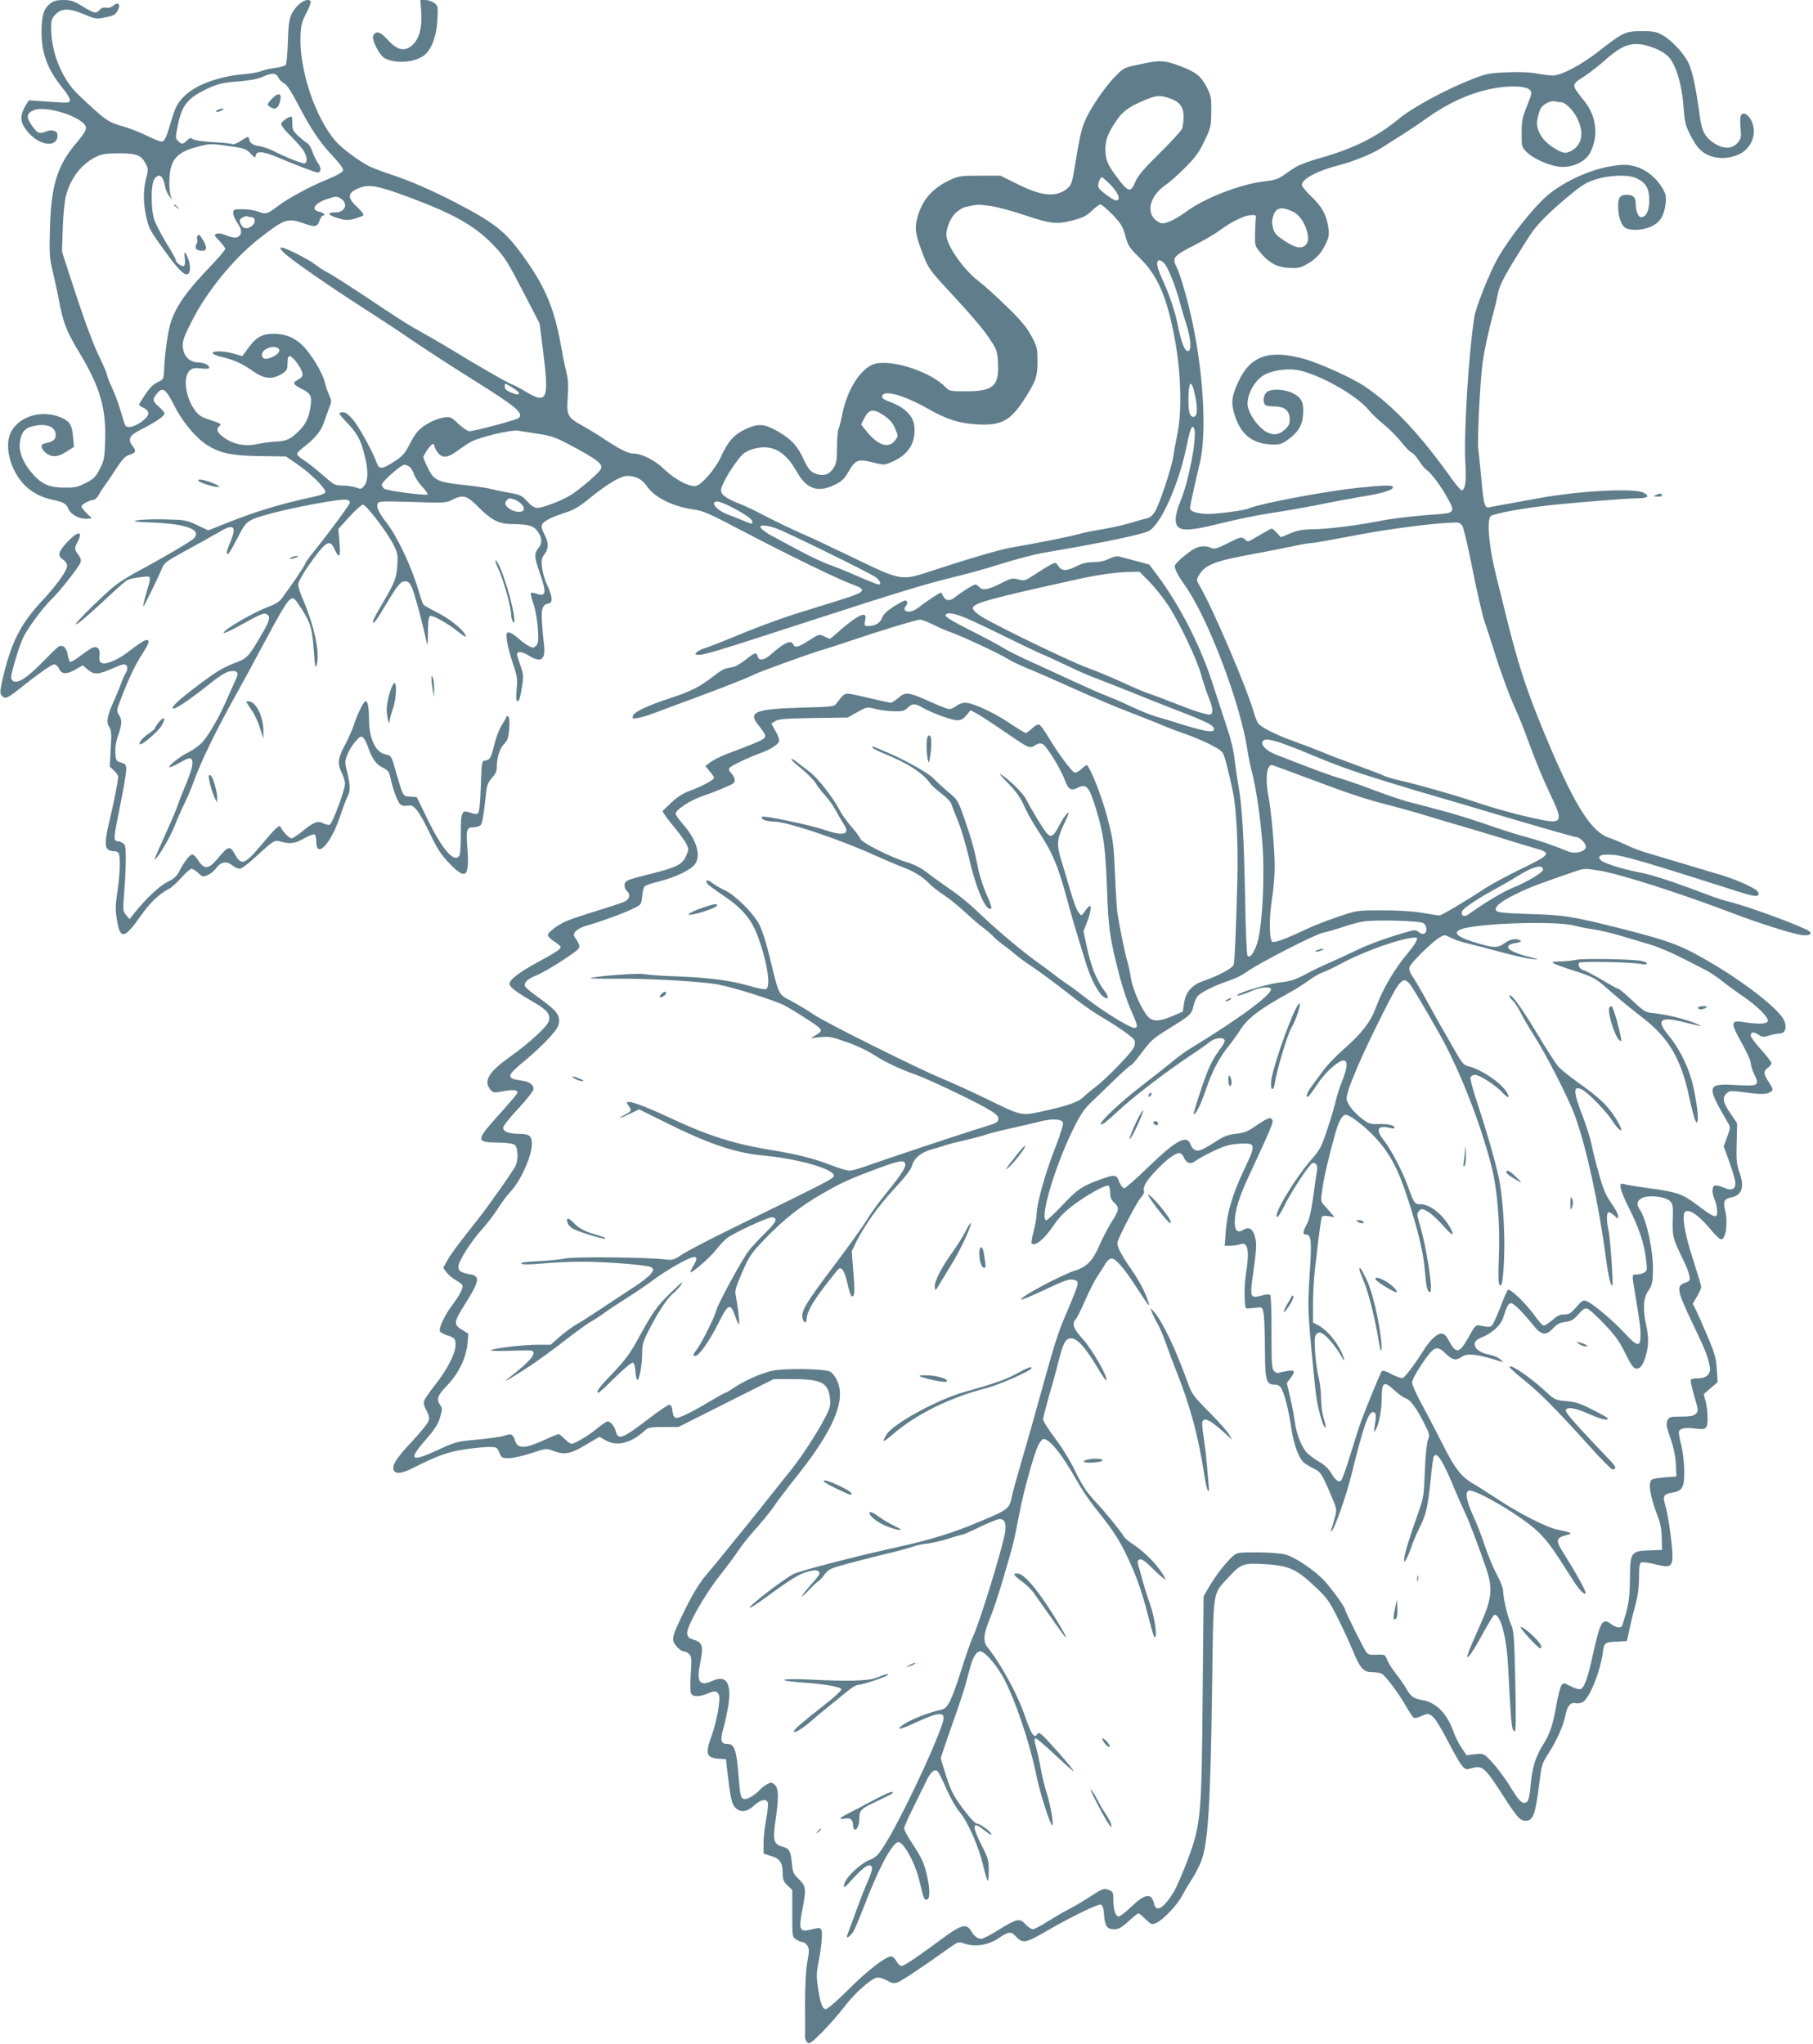 <?xml version="1.0" standalone="no"?>
<!DOCTYPE svg PUBLIC "-//W3C//DTD SVG 20010904//EN"
 "http://www.w3.org/TR/2001/REC-SVG-20010904/DTD/svg10.dtd">
<svg version="1.0" xmlns="http://www.w3.org/2000/svg"
 width="1135pt" height="1280pt" viewBox="0 0 1135 1280"
 preserveAspectRatio="xMidYMid meet">
<g transform="translate(0,1280) scale(0.1,-0.1)"
fill="#607d8b" stroke="none">
<path d="M315 12778 c-41 -32 -55 -76 -55 -176 0 -139 38 -238 136 -359 25
-30 44 -62 42 -72 -4 -17 -4 -17 -170 -5 l-87 6 -20 -32 c-34 -56 -36 -97 -6
-141 70 -107 205 -136 205 -45 0 27 -36 38 -73 22 -41 -17 -55 -10 -91 43 -33
47 -29 73 15 91 79 33 318 -46 327 -108 3 -16 -15 -44 -58 -95 -121 -142 -160
-267 -167 -532 -5 -161 -3 -190 16 -270 12 -49 29 -126 37 -170 30 -160 48
-205 135 -350 127 -212 165 -345 157 -554 -3 -96 -6 -114 -33 -167 -26 -51
-38 -63 -88 -88 -50 -26 -69 -30 -135 -29 -92 0 -139 20 -196 84 -58 63 -90
140 -82 197 8 61 28 89 73 101 77 22 139 6 150 -37 8 -34 -7 -55 -46 -63 -18
-4 -34 -9 -37 -12 -13 -12 9 -48 38 -63 36 -19 68 -13 122 23 l39 25 -6 64
c-5 72 -21 97 -75 120 -118 49 -256 11 -311 -87 -46 -82 -12 -232 75 -328 44
-49 107 -84 182 -100 70 -15 87 -24 101 -59 15 -35 74 -65 117 -60 l29 3 -33
32 c-17 17 -32 36 -32 42 0 12 52 41 75 41 9 0 24 14 33 31 9 17 28 46 42 65
14 18 45 65 70 104 33 51 53 73 77 81 44 14 48 24 22 58 -32 44 -19 66 64 107
80 40 137 80 137 95 0 6 -16 25 -35 42 -41 36 -42 45 -14 81 36 46 57 32 108
-70 53 -105 135 -204 207 -250 81 -52 156 -68 337 -70 l157 -2 69 -47 c85 -58
186 -158 178 -178 -3 -8 -39 -21 -89 -31 -180 -38 -346 -88 -519 -157 l-125
-50 -70 33 c-65 31 -76 33 -199 36 -71 2 -150 -1 -175 -6 -37 -7 -20 -9 100
-14 212 -9 306 -46 253 -100 -21 -20 -187 -118 -357 -209 -44 -24 -102 -60
-130 -81 -61 -46 -258 -239 -251 -246 6 -6 85 61 208 177 52 49 103 93 114 99
10 6 48 14 82 18 74 8 71 19 33 -114 -12 -40 -18 -71 -14 -68 7 4 101 198 120
247 7 18 33 39 74 62 151 83 246 136 288 160 82 49 102 31 65 -59 -14 -33 -25
-65 -25 -71 0 -31 18 -6 65 85 44 86 55 100 94 119 52 26 259 76 443 107 138
24 168 23 168 -1 0 -13 -132 -191 -237 -321 -24 -30 -43 -58 -43 -63 0 -9 -99
-154 -150 -221 -12 -16 -44 -35 -78 -47 -95 -35 -282 -143 -282 -164 0 -5 39
13 88 39 136 75 161 87 177 80 30 -11 26 -37 -17 -111 -92 -159 -97 -165 -173
-194 -83 -32 -128 -60 -255 -157 -103 -78 -147 -120 -137 -130 9 -9 97 49 215
143 67 54 115 85 138 89 51 9 62 -6 39 -53 -10 -21 -34 -76 -55 -123 -44 -103
-110 -218 -152 -266 -17 -19 -54 -47 -82 -61 -56 -28 -126 -81 -126 -96 0 -5
29 7 64 27 54 30 66 34 75 22 15 -18 2 -70 -41 -171 -16 -38 -36 -88 -43 -110
-7 -22 -33 -85 -58 -140 -98 -219 -99 -222 -76 -195 32 37 94 149 117 210 11
30 36 87 55 125 19 39 46 102 60 142 44 122 130 299 242 503 60 107 143 260
185 340 119 222 155 283 178 298 20 13 24 10 71 -62 55 -85 66 -123 77 -276 6
-91 9 -100 17 -70 20 76 -15 240 -88 410 -16 36 -28 76 -28 90 0 14 26 63 62
115 111 158 135 174 166 105 29 -63 38 -50 30 44 l-7 84 69 76 c37 41 76 76
85 76 21 0 155 -176 193 -254 25 -51 27 -64 22 -130 -6 -80 -16 -105 -104
-254 -31 -51 -53 -96 -49 -99 8 -8 23 13 82 112 73 122 92 145 120 145 20 0
29 -9 44 -42 17 -40 66 -223 88 -328 9 -41 10 -35 11 51 1 74 4 98 15 102 15
6 106 -45 166 -92 55 -43 64 -47 51 -23 -19 36 -103 102 -178 139 -40 20 -77
41 -82 47 -5 6 -18 43 -29 81 -41 145 -131 339 -198 426 -53 69 -69 102 -60
125 6 16 24 17 217 11 197 -7 212 -6 249 13 68 35 93 28 164 -44 79 -80 127
-106 203 -107 112 -1 145 -11 170 -48 28 -42 29 -71 3 -104 -27 -34 -25 -56
10 -157 43 -124 39 -149 -23 -127 -15 5 -30 7 -34 4 -3 -3 5 -33 16 -67 13
-36 24 -101 28 -154 5 -78 3 -94 -11 -109 -16 -15 -20 -16 -47 -1 -17 8 -47
31 -68 50 -21 19 -46 34 -56 34 -15 0 -17 -7 -12 -49 3 -28 20 -92 37 -143 28
-83 31 -100 24 -165 -4 -49 -3 -73 4 -73 13 0 18 17 31 99 9 55 8 71 -10 120
-11 31 -21 63 -22 71 -3 24 29 22 72 -4 76 -49 107 -29 97 62 -24 224 -21 254
29 264 27 5 24 42 -10 116 -15 31 -29 81 -32 110 -5 44 -2 58 16 82 26 36 27
70 1 120 -11 22 -20 46 -20 54 0 25 47 53 134 81 66 21 97 38 157 87 113 93
204 148 243 148 57 0 95 -20 127 -66 47 -69 162 -126 291 -144 62 -9 100 -26
309 -136 280 -147 598 -302 687 -334 93 -34 83 -46 -83 -98 -77 -24 -204 -64
-283 -88 -78 -25 -225 -79 -325 -120 -100 -42 -203 -82 -228 -90 -26 -8 -52
-21 -59 -29 -11 -13 -8 -15 20 -15 32 0 138 32 730 225 493 160 693 221 850
259 80 19 197 51 260 71 140 44 247 72 320 85 365 62 605 112 651 135 77 40
190 295 239 538 21 105 34 134 46 103 19 -50 -34 -333 -87 -456 -16 -38 -29
-87 -29 -108 0 -82 49 -87 286 -28 100 25 244 54 320 65 76 11 205 34 286 50
80 17 203 39 272 51 130 21 196 41 196 59 0 15 -49 14 -225 -4 -197 -21 -597
-96 -671 -126 -31 -13 -107 -25 -219 -35 -84 -7 -155 8 -155 34 1 20 28 144
61 282 45 185 23 570 -51 905 -31 139 -73 282 -97 329 -26 51 -13 66 109 128
62 31 137 75 166 97 68 51 153 93 194 94 28 2 32 -1 30 -18 -2 -11 -4 -54 -5
-97 -2 -71 0 -79 28 -113 54 -67 105 -97 177 -102 52 -4 72 -2 105 15 64 33
100 69 129 128 23 47 26 62 20 107 -11 79 -38 130 -105 195 -34 32 -61 65 -61
74 0 37 96 89 230 123 92 23 216 74 270 110 25 16 77 49 115 73 39 24 117 76
174 117 123 87 254 148 383 176 112 25 228 23 254 -3 16 -16 15 -22 -16 -100
-29 -71 -34 -96 -34 -170 -1 -82 1 -88 27 -116 46 -48 162 -97 227 -97 79 0
148 36 177 93 51 101 37 226 -37 317 -86 108 -85 103 -2 157 31 20 88 64 125
97 87 78 138 105 202 105 65 0 161 -38 200 -79 46 -48 85 -177 94 -310 7 -96
12 -118 40 -175 18 -36 43 -76 55 -88 57 -63 157 -79 247 -41 87 38 124 138
80 219 -20 37 -48 50 -62 28 -5 -7 -6 -42 -3 -78 6 -61 4 -68 -19 -95 -33 -39
-89 -39 -147 -1 -57 38 -77 75 -90 175 -19 146 -40 251 -61 307 -24 64 -102
153 -168 192 -40 23 -57 27 -131 27 -104 0 -118 -6 -270 -125 -114 -89 -235
-152 -290 -153 -14 0 -59 5 -100 13 -47 8 -117 11 -190 7 -101 -4 -127 -9
-207 -40 -166 -64 -381 -180 -467 -252 -136 -113 -286 -187 -496 -246 -64 -17
-133 -44 -155 -59 -22 -14 -57 -38 -78 -53 -27 -18 -56 -27 -105 -32 -148 -14
-385 -106 -501 -194 -30 -22 -74 -48 -99 -58 -40 -15 -47 -15 -71 -2 -82 46
-58 162 49 233 24 17 79 65 122 109 61 61 86 96 118 164 39 81 42 92 43 182 1
90 -1 100 -29 156 -36 68 -66 93 -163 130 -101 38 -126 40 -247 14 -108 -22
-109 -23 -161 -76 -58 -59 -135 -169 -176 -248 -33 -66 -45 -112 -73 -285 -20
-128 -26 -148 -49 -167 -70 -61 -160 -54 -321 27 l-101 50 -129 0 c-121 0
-133 -2 -189 -28 -109 -52 -171 -123 -201 -231 -20 -72 -14 -109 37 -242 28
-72 44 -95 123 -181 185 -200 249 -275 293 -342 42 -63 47 -76 50 -140 10
-152 -26 -186 -198 -186 -100 0 -107 1 -129 25 -86 91 -312 170 -431 150 -89
-15 -181 -150 -215 -313 -8 -41 -19 -85 -25 -99 -5 -13 -9 -66 -9 -116 0 -74
-4 -98 -20 -125 -25 -40 -58 -54 -100 -42 -46 13 -57 25 -94 104 -37 80 -82
125 -175 175 -73 39 -109 39 -188 2 -69 -33 -107 -76 -152 -176 -31 -67 -111
-162 -149 -176 -37 -14 -135 36 -205 104 -58 56 -139 97 -193 97 -31 0 -87 28
-179 89 -38 26 -100 64 -138 85 -95 52 -101 65 -93 180 5 70 3 109 -8 153 -8
32 -24 110 -35 173 -39 217 -93 352 -213 524 -126 182 -190 234 -441 365 -154
80 -292 140 -417 181 -49 16 -107 38 -129 49 -67 35 -168 110 -208 155 -130
148 -231 451 -222 665 3 64 10 88 37 140 18 34 30 66 27 72 -18 29 -86 -14
-117 -74 -18 -35 -22 -64 -26 -177 -2 -74 -8 -140 -13 -146 -5 -7 -35 -15 -65
-19 -30 -4 -70 -12 -87 -20 -18 -7 -66 -16 -107 -19 -173 -16 -316 -71 -387
-149 -33 -36 -47 -63 -68 -134 -33 -112 -42 -132 -59 -139 -8 -3 -49 12 -92
34 -44 22 -112 49 -152 60 -92 26 -108 37 -230 150 -82 75 -109 107 -147 177
-49 91 -75 191 -75 292 0 47 4 59 29 84 39 39 87 38 181 -2 66 -28 75 -29 123
-19 61 12 70 17 86 49 18 33 -1 51 -28 27 -13 -12 -30 -17 -45 -14 -17 3 -31
-1 -42 -13 -23 -26 -31 -25 -107 21 -55 34 -75 40 -120 40 -41 0 -61 -5 -82
-22z m1428 -464 c7 -14 24 -31 38 -37 15 -8 44 -52 84 -129 81 -156 136 -238
218 -325 43 -45 67 -79 65 -90 -2 -11 -37 -31 -107 -60 -105 -43 -238 -115
-301 -163 -64 -50 -77 -53 -121 -36 -22 9 -66 16 -99 16 -56 0 -60 -1 -60 -24
0 -13 11 -40 25 -60 29 -42 32 -68 10 -86 -16 -13 -40 -10 -91 11 -17 7 -39 9
-49 5 -16 -6 -14 -11 18 -44 20 -21 37 -44 37 -50 0 -7 -42 -57 -93 -110 -146
-152 -212 -245 -246 -345 -19 -55 -39 -192 -44 -307 -2 -52 -4 -56 -36 -71
-18 -8 -42 -27 -53 -40 -24 -30 -68 -97 -68 -104 0 -2 14 -12 31 -20 22 -12
29 -22 27 -38 -4 -27 -74 -77 -113 -80 -27 -2 -31 2 -43 43 -26 92 -45 147
-73 207 -16 34 -29 68 -29 76 0 7 -21 56 -46 108 -45 92 -101 246 -191 524
l-45 140 5 150 c3 85 12 172 20 201 32 115 99 199 192 244 33 16 62 20 142 20
110 0 138 -11 168 -70 13 -26 13 -36 0 -87 -19 -71 -19 -148 -1 -233 17 -80
23 -91 113 -215 84 -118 126 -160 147 -152 20 8 21 56 2 102 -19 46 -25 44
-19 -4 3 -24 1 -41 -6 -46 -13 -7 -51 21 -51 38 0 6 -26 53 -59 106 -32 53
-66 118 -75 144 -22 65 -22 224 0 255 29 42 55 24 68 -48 3 -19 16 -46 27 -60
17 -21 19 -22 10 -3 -6 12 -11 50 -11 85 0 141 38 192 169 227 77 21 91 22
170 11 132 -17 140 -20 171 -53 22 -23 30 -27 30 -16 0 36 44 34 140 -7 121
-51 235 -94 247 -94 24 0 26 28 4 58 -11 16 -27 48 -35 72 -8 24 -23 48 -32
53 -9 5 -34 25 -55 44 -34 31 -39 41 -39 79 0 24 -2 44 -5 44 -20 0 -65 -33
-65 -47 0 -9 27 -44 61 -76 33 -33 69 -74 80 -91 22 -36 25 -72 7 -79 -13 -4
-124 40 -203 81 -22 11 -59 23 -82 27 -43 7 -58 18 -64 47 -4 15 -10 13 -48
-12 -24 -16 -49 -26 -55 -23 -6 4 -61 10 -123 13 -65 4 -118 12 -127 19 -12
10 -19 8 -35 -8 -25 -25 -35 -26 -55 -5 -19 19 -19 21 -1 108 26 124 66 169
204 230 50 22 87 30 172 36 72 6 121 15 151 28 60 28 85 27 101 -4z m5580
-130 c63 -21 87 -54 87 -115 0 -26 -5 -60 -10 -75 -6 -14 -69 -83 -140 -153
-93 -91 -134 -139 -149 -172 -33 -79 -45 -77 -122 26 -56 75 -69 107 -69 171
0 52 15 96 56 159 46 72 79 99 169 139 91 40 112 43 178 20z m2449 -24 c28 0
80 -52 104 -105 41 -86 29 -158 -33 -196 -40 -25 -61 -21 -126 22 -65 43 -101
106 -94 163 4 24 12 56 19 71 14 31 63 57 93 50 11 -3 28 -5 37 -5z m-2819
-518 c49 -50 66 -97 35 -97 -19 0 -104 62 -112 83 -6 15 10 62 22 62 4 0 29
-21 55 -48z m-4376 -83 c271 -102 401 -177 514 -296 70 -73 86 -100 197 -314
l90 -174 21 -166 c40 -314 28 -343 -110 -260 -35 21 -75 42 -88 46 -22 7 -218
120 -360 207 -63 39 -197 116 -262 152 -26 14 -145 91 -265 172 -121 80 -240
157 -265 169 -25 13 -59 35 -75 48 -36 30 -187 107 -211 107 -13 0 -11 -6 12
-30 36 -38 286 -212 500 -349 88 -57 187 -121 220 -144 161 -110 306 -204 470
-307 266 -166 314 -206 283 -237 -13 -12 -275 -83 -311 -83 -10 0 -40 21 -67
46 -47 44 -52 46 -91 40 -53 -8 -127 -47 -160 -83 -15 -15 -41 -56 -58 -91
-27 -53 -42 -69 -93 -102 -75 -49 -95 -51 -110 -7 -25 71 -114 231 -152 274
-32 35 -47 44 -66 41 -24 -3 -23 -5 31 -63 67 -71 86 -106 110 -200 25 -93 25
-166 0 -196 -18 -22 -22 -23 -53 -11 -19 6 -57 12 -84 12 -47 0 -54 4 -123 65
-41 36 -94 78 -118 93 -24 15 -43 32 -43 39 0 7 17 25 37 40 68 51 111 101
128 150 9 26 25 69 34 95 18 44 18 48 1 86 -10 22 -21 55 -25 73 -10 47 -57
134 -109 200 -58 74 -126 109 -210 109 -75 0 -112 -20 -162 -90 -20 -27 -37
-50 -37 -50 -1 0 -24 7 -51 15 -60 18 -139 20 -134 3 2 -6 29 -17 59 -24 76
-18 123 -39 191 -87 71 -50 121 -55 181 -19 34 22 37 28 37 68 0 31 4 44 14
44 15 0 61 -56 75 -93 11 -27 5 -39 -26 -56 -34 -17 -29 -28 26 -56 57 -28 65
-46 55 -112 -10 -67 -29 -107 -69 -148 -57 -56 -80 -67 -148 -70 -34 -2 -88
-9 -119 -16 -73 -16 -149 -1 -207 42 -43 31 -51 54 -25 73 12 10 3 16 -56 35
-60 19 -76 29 -101 64 -60 83 -75 211 -29 249 16 13 32 16 70 11 33 -4 50 -2
50 5 0 16 -34 32 -65 32 -47 0 -83 27 -95 70 -14 51 -7 76 53 193 93 184 263
391 418 512 162 126 178 132 285 95 68 -24 81 -21 95 20 6 16 15 30 20 30 22
0 6 18 -21 24 -59 11 -30 56 55 82 50 16 55 16 79 0 49 -31 27 -86 -34 -86
-57 0 -49 -17 16 -36 47 -14 63 -14 103 -4 25 7 50 17 55 21 6 5 -10 26 -37
52 -68 62 -62 93 20 123 59 21 121 8 320 -67z m3627 -49 c38 -6 130 -30 204
-55 173 -58 207 -61 307 -35 65 17 87 28 120 60 22 22 47 40 54 40 8 0 41 -29
76 -64 53 -56 64 -73 80 -133 17 -62 25 -74 90 -138 113 -111 171 -245 220
-510 38 -204 45 -444 17 -586 -11 -57 -24 -124 -27 -149 -10 -66 -83 -288
-111 -337 -17 -29 -33 -44 -52 -48 -15 -3 -63 -16 -107 -30 -44 -13 -125 -31
-180 -40 -55 -9 -120 -22 -145 -30 -42 -13 -275 -59 -422 -84 -68 -12 -264
-69 -488 -143 -198 -66 -195 -66 -490 76 -135 65 -274 131 -310 146 -68 29
-191 88 -300 145 -36 19 -96 46 -133 60 -39 16 -74 37 -83 50 -14 22 -14 28 4
69 24 54 91 153 123 183 13 11 42 26 64 32 117 32 199 -11 274 -144 61 -109
133 -132 240 -79 42 21 58 37 83 81 42 74 60 81 151 58 72 -18 72 -18 123 4
104 45 151 124 137 230 -8 58 -61 110 -143 141 -44 16 -60 27 -58 39 8 43 133
9 287 -78 115 -66 196 -92 306 -98 154 -9 210 21 300 161 71 112 80 137 80
236 0 79 -3 90 -38 156 -29 54 -65 98 -155 185 -64 63 -141 132 -170 154 -89
67 -187 199 -205 276 -11 43 19 123 58 158 20 17 45 33 58 35 12 3 31 7 42 9
33 7 47 7 119 -3z m1894 -37 c65 -31 116 -168 77 -206 -26 -27 -66 -20 -132
24 -52 34 -64 47 -73 80 -8 29 -8 50 0 75 19 57 51 63 128 27z m-6523 -33 c24
0 27 -34 5 -52 -32 -26 -58 -22 -72 8 -11 23 -10 28 7 40 11 8 26 12 33 9 8
-3 20 -5 27 -5z m5714 -289 c22 -22 75 -154 97 -244 9 -34 27 -93 39 -132 30
-91 36 -168 14 -173 -21 -4 -42 48 -64 154 -18 94 -54 200 -103 306 -32 72
-37 108 -12 108 5 0 18 -8 29 -19z m-5550 -530 c22 -14 5 -40 -35 -57 -42 -18
-64 -13 -64 15 0 34 67 62 99 42z m1509 -280 c5 -15 -12 -14 -53 3 -25 11 -35
21 -35 37 0 21 0 21 42 -4 23 -14 44 -30 46 -36z m4237 -35 c14 -74 9 -116
-13 -116 -23 0 -32 30 -32 101 0 135 21 142 45 15z m-1949 -109 c36 -25 54
-47 68 -81 20 -46 20 -46 -1 -74 -41 -55 -110 -30 -186 67 l-26 33 19 38 c31
60 58 64 126 17z m-2176 -112 c100 -15 124 -24 262 -100 127 -70 154 -94 139
-123 -13 -25 -127 -123 -185 -160 -55 -35 -174 -81 -210 -82 -21 0 -38 11 -65
40 -33 37 -43 42 -116 55 -44 8 -96 19 -115 24 -19 6 -97 17 -172 25 -160 17
-183 29 -223 113 -14 29 -25 57 -25 61 0 4 11 24 25 45 26 38 45 48 45 23 0
-7 9 -25 21 -40 29 -37 64 -34 126 14 29 21 66 46 84 55 55 29 251 75 289 69
19 -3 73 -12 120 -19z m-800 -205 c10 -5 24 -26 31 -47 6 -20 30 -56 52 -80
22 -24 37 -46 34 -49 -9 -9 -257 23 -272 36 -8 7 -15 18 -15 24 0 20 120 126
142 126 5 0 18 -4 28 -10z m663 -209 c30 -12 57 -38 57 -56 0 -22 -37 -27 -74
-10 -39 19 -52 41 -35 61 13 16 20 17 52 5z m1349 -42 c86 -44 138 -79 138
-95 0 -18 1 -18 -67 10 -32 13 -73 30 -91 36 -67 26 -110 80 -62 80 11 0 48
-14 82 -31z m289 -138 c55 -19 551 -262 615 -301 32 -21 46 -50 23 -50 -5 0
-63 23 -127 51 -64 28 -147 62 -183 74 -36 13 -122 53 -190 90 -68 37 -137 74
-154 83 -46 23 -85 52 -85 63 0 14 42 11 101 -10z"/>
<path d="M1699 12178 c-27 -30 -28 -34 -12 -45 30 -23 51 -15 63 22 20 61 -5
73 -51 23z"/>
<path d="M1360 12110 c-13 -9 -13 -10 0 -10 8 0 22 5 30 10 13 9 13 10 0 10
-8 0 -22 -5 -30 -10z"/>
<path d="M1090 11516 c0 -2 8 -10 18 -17 15 -13 16 -12 3 4 -13 16 -21 21 -21
13z"/>
<path d="M1235 11320 c-3 -5 -3 -14 0 -20 3 -5 1 -19 -6 -31 -13 -25 1 -39 39
-39 28 0 29 24 2 68 -21 35 -26 37 -35 22z"/>
<path d="M2637 12722 c7 -97 -14 -169 -58 -207 -50 -41 -95 -29 -161 45 -39
42 -63 48 -81 19 -14 -23 37 -125 72 -144 68 -35 182 -27 243 16 47 34 80 117
86 221 5 87 4 91 -19 109 -13 10 -38 19 -56 19 l-31 0 5 -78z"/>
<path d="M10084 11759 c-139 -23 -306 -102 -406 -191 -86 -77 -223 -251 -296
-375 -50 -84 -142 -313 -152 -377 -37 -241 -67 -728 -56 -922 7 -109 -2 -164
-24 -164 -5 0 -31 30 -58 67 -201 283 -369 462 -546 582 -79 54 -285 147 -386
175 -213 58 -330 19 -404 -137 -46 -98 -51 -137 -27 -214 37 -122 110 -181
230 -186 49 -2 64 2 97 25 70 49 98 94 102 165 5 76 -11 106 -71 134 -56 25
-138 25 -160 1 -20 -22 -22 -67 -4 -79 6 -4 33 -8 59 -8 61 0 92 -28 92 -81 0
-29 -7 -43 -32 -65 -36 -32 -69 -36 -111 -15 -57 30 -121 124 -121 178 0 69
50 152 109 183 55 28 147 40 209 27 138 -28 369 -160 442 -251 17 -21 60 -62
97 -92 36 -30 85 -80 109 -111 24 -31 52 -59 62 -62 9 -3 30 -27 46 -52 16
-25 37 -51 48 -57 26 -17 91 -103 132 -179 47 -85 42 -91 -76 -99 -136 -9
-278 -26 -366 -44 -126 -25 -311 -48 -402 -49 -65 -1 -99 -7 -143 -26 l-58
-24 -25 27 c-14 15 -28 27 -33 27 -4 0 -37 -18 -74 -40 -36 -22 -69 -40 -73
-40 -4 0 -15 7 -25 16 -16 14 -24 12 -100 -26 -70 -35 -86 -40 -106 -31 -34
15 -69 14 -106 -5 -34 -18 -106 -78 -120 -101 -9 -15 11 -58 60 -127 145 -203
350 -743 393 -1036 6 -41 18 -97 25 -125 33 -118 68 -383 73 -545 6 -219 -11
-456 -38 -537 -22 -65 -44 -93 -60 -77 -5 5 -12 162 -15 349 -7 386 -19 592
-42 715 -8 47 -19 121 -24 165 -4 45 -23 127 -43 185 -19 58 -61 186 -93 285
-75 236 -207 495 -348 683 l-50 67 -85 23 c-47 13 -95 25 -106 28 -12 3 -40
-4 -62 -15 -27 -14 -60 -21 -97 -21 -40 0 -70 -7 -105 -25 -63 -32 -93 -32
-114 0 -16 25 -17 25 -49 9 -17 -9 -61 -36 -97 -60 -62 -41 -67 -43 -105 -32
-37 10 -45 8 -112 -26 -78 -39 -113 -45 -133 -21 -7 8 -18 15 -24 15 -12 0
-82 -44 -128 -80 -32 -25 -56 -23 -72 5 -6 11 -12 22 -13 24 -3 5 -93 -53
-139 -90 -37 -30 -77 -38 -90 -18 -3 6 -1 16 5 22 15 15 14 37 -2 37 -8 0 -41
-18 -74 -39 -41 -27 -64 -49 -71 -70 -11 -32 -44 -51 -88 -51 -23 0 -24 3 -18
35 5 31 4 35 -14 35 -22 0 -88 -47 -159 -111 -24 -22 -45 -39 -48 -39 -3 0
-20 7 -36 16 -30 15 -32 14 -93 -25 -67 -44 -90 -50 -100 -26 -12 31 -55 12
-139 -62 -42 -38 -76 -43 -84 -13 -7 28 -17 26 -74 -20 -28 -22 -63 -43 -77
-46 -15 -3 -37 -7 -49 -10 -11 -2 -44 -22 -71 -44 -88 -69 -144 -98 -272 -140
-154 -51 -234 -89 -238 -114 -4 -16 0 -18 35 -11 21 3 79 22 128 41 50 19 146
55 215 80 169 62 348 133 385 152 35 18 334 126 420 152 33 9 114 36 180 58
185 63 413 132 435 132 11 0 51 -15 88 -34 37 -18 85 -39 107 -46 58 -19 309
-136 353 -165 21 -14 78 -41 127 -61 50 -20 182 -78 295 -129 113 -51 261
-114 330 -140 69 -26 157 -61 195 -77 39 -17 106 -43 150 -58 118 -41 233 -97
249 -123 13 -20 34 -100 65 -247 22 -102 33 -342 27 -565 -8 -299 -16 -485
-22 -513 -5 -23 -83 -66 -195 -106 -68 -24 -107 -70 -116 -136 l-8 -54 -65
-28 c-82 -35 -124 -36 -153 -4 -39 42 -96 170 -107 242 -6 38 -17 89 -25 114
-13 43 -47 211 -60 295 -3 22 -10 132 -15 245 -8 192 -12 215 -49 356 -33 125
-100 297 -126 323 -3 2 -18 -8 -35 -24 -16 -15 -35 -25 -43 -22 -19 7 -105
123 -161 217 -25 43 -52 80 -60 83 -8 3 -28 -7 -45 -24 -17 -16 -35 -29 -40
-29 -4 0 -51 29 -103 64 -103 68 -229 126 -276 126 -16 0 -41 -9 -55 -20 -14
-11 -33 -20 -44 -20 -10 0 -62 20 -117 45 -137 62 -157 65 -201 26 -20 -17
-41 -31 -48 -31 -7 0 -57 11 -112 24 -55 13 -117 27 -137 30 -39 7 -45 3 -88
-54 -18 -25 -19 -25 -227 -31 -294 -9 -335 -27 -258 -118 19 -24 35 -49 35
-56 0 -24 -11 -29 -245 -118 -38 -15 -83 -38 -100 -51 l-29 -23 27 -32 c15
-18 27 -36 27 -41 0 -13 -76 -54 -150 -81 -46 -17 -80 -39 -119 -76 l-54 -52
18 -28 c10 -15 41 -55 68 -87 27 -33 56 -74 65 -92 14 -31 14 -36 -3 -74 -24
-53 -58 -70 -211 -109 -162 -40 -174 -45 -174 -75 0 -13 7 -29 15 -36 23 -19
18 -48 -12 -64 -16 -8 -98 -35 -183 -61 -85 -26 -173 -56 -195 -67 -57 -29
-105 -67 -105 -83 0 -8 18 -26 40 -40 22 -14 40 -29 40 -35 0 -13 -32 -34
-146 -96 -117 -64 -174 -108 -174 -134 0 -21 41 -51 158 -119 77 -45 99 -73
88 -114 -8 -33 -123 -139 -246 -226 -131 -94 -164 -149 -121 -202 18 -22 21
-23 80 -12 62 12 91 9 91 -8 0 -6 -48 -62 -106 -127 -158 -175 -159 -184 -16
-186 59 -1 94 -6 105 -15 19 -15 23 -84 7 -126 -10 -26 -165 -247 -237 -338
-113 -142 -175 -225 -195 -263 l-23 -43 21 -28 c11 -15 37 -37 57 -48 20 -11
39 -26 42 -33 6 -17 -18 -63 -66 -127 -44 -59 -83 -140 -75 -160 2 -7 22 -18
43 -25 51 -17 56 -23 55 -65 -2 -53 -54 -153 -127 -245 -36 -45 -68 -92 -71
-104 -3 -14 3 -37 16 -58 14 -25 19 -44 14 -62 -3 -15 -50 -73 -103 -130 -103
-109 -132 -156 -114 -185 15 -23 55 -16 132 24 136 69 208 95 310 110 55 8
124 15 151 15 49 0 52 -2 66 -35 13 -33 17 -35 60 -35 25 0 88 14 140 31 92
31 95 31 137 15 75 -28 107 -22 221 47 l69 41 38 -22 c71 -41 160 -19 247 62
21 18 36 21 116 21 l93 0 298 150 299 150 115 0 c184 0 226 -22 237 -121 5
-43 2 -58 -33 -125 -54 -103 -155 -257 -234 -352 -35 -44 -86 -107 -112 -140
-26 -34 -79 -100 -117 -147 -38 -47 -105 -130 -150 -185 -44 -55 -105 -129
-136 -165 -36 -43 -78 -112 -125 -207 -86 -176 -89 -189 -54 -231 15 -18 35
-32 45 -32 10 0 26 -7 35 -17 14 -14 16 -30 10 -118 -4 -56 -4 -112 0 -124 8
-26 48 -28 102 -6 47 20 60 19 73 -5 13 -25 -11 -164 -46 -261 -40 -111 -32
-135 46 -141 l45 -3 7 -65 c20 -175 29 -214 50 -237 32 -34 73 -30 119 12 42
38 76 45 86 18 3 -9 -1 -55 -10 -103 -10 -48 -17 -116 -17 -152 l0 -64 47 -15
c56 -16 73 -42 73 -110 0 -37 5 -50 30 -74 l30 -29 0 -147 c0 -145 0 -147 25
-163 13 -9 31 -16 39 -16 9 0 22 -10 30 -22 13 -20 13 -33 0 -103 -9 -52 -14
-145 -14 -265 1 -102 1 -194 0 -204 -1 -11 6 -26 14 -34 12 -13 24 -5 93 64
43 44 106 115 139 159 62 82 161 171 202 182 15 3 38 -3 63 -17 33 -18 45 -20
69 -12 25 9 156 96 332 222 46 32 49 33 87 20 67 -22 149 -9 212 34 62 42 79
44 105 15 46 -51 62 -48 199 32 145 84 321 170 337 164 11 -4 17 -24 20 -65 5
-70 19 -90 64 -90 26 0 46 11 89 50 30 28 58 50 62 50 4 0 24 -16 44 -36 36
-35 40 -36 68 -24 39 16 133 114 160 168 12 23 39 69 61 103 22 34 49 86 61
118 42 114 57 351 67 1076 9 639 1 588 103 699 77 84 93 90 220 83 162 -10
204 -29 335 -154 61 -58 80 -85 131 -188 33 -66 75 -158 94 -204 44 -107 65
-131 119 -131 23 0 50 -4 60 -10 24 -13 101 -115 151 -201 22 -38 44 -71 50
-75 6 -3 29 2 50 12 39 17 40 17 67 -3 16 -11 53 -72 92 -147 36 -70 76 -141
90 -158 24 -29 26 -30 68 -18 62 16 78 2 179 -153 102 -159 118 -177 154 -177
47 0 61 36 85 230 14 116 18 129 54 185 55 84 98 181 110 245 11 58 33 84 64
76 10 -3 28 -1 40 4 43 16 114 189 131 318 8 58 10 60 100 64 l50 3 16 75 c9
41 26 111 38 155 15 55 22 108 22 168 0 70 3 89 15 94 9 3 49 -2 89 -12 91
-23 105 -16 105 56 0 65 -27 257 -45 315 -17 57 -10 69 44 78 64 10 76 33 75
140 -1 50 -9 119 -18 154 -9 35 -16 72 -16 83 0 24 36 33 99 25 73 -10 81 -4
81 65 0 32 -5 79 -12 104 l-12 46 43 37 44 38 -5 79 c-4 68 -12 99 -57 205
-29 69 -62 143 -73 166 l-21 41 27 45 c14 24 26 52 26 61 0 8 -23 84 -50 168
-56 170 -75 294 -47 304 32 13 90 -32 170 -129 21 -25 45 -46 52 -46 30 0 44
107 24 186 -13 51 -4 68 40 77 66 13 83 64 52 152 -19 53 -22 79 -19 187 l3
125 -42 62 c-47 68 -53 99 -23 126 18 16 27 17 102 7 108 -16 150 -15 173 2
18 13 17 15 -14 64 -33 52 -33 65 1 90 10 7 18 19 18 25 0 7 -29 45 -65 85
-36 40 -65 79 -65 87 0 24 19 27 48 7 24 -16 32 -17 67 -6 22 7 52 13 67 13
34 1 46 37 28 80 -27 65 -218 218 -435 349 -203 121 -267 146 -575 225 -316
80 -368 88 -586 94 -147 5 -197 9 -206 20 -18 22 23 57 126 107 79 39 144 64
379 144 45 15 55 15 149 -1 128 -22 503 -142 820 -263 177 -67 366 -127 433
-138 47 -7 74 4 53 22 -35 28 -377 155 -503 186 -33 8 -89 26 -125 40 -226 86
-355 128 -429 142 -108 20 -235 60 -251 79 -23 27 2 38 77 33 64 -4 221 -50
793 -233 103 -33 129 -33 116 0 -7 19 -125 74 -221 103 -39 12 -146 44 -240
72 -93 28 -201 60 -238 71 -38 11 -94 32 -125 48 -32 15 -80 36 -108 45 -109
35 -211 195 -377 586 -142 335 -199 511 -292 900 -9 36 -25 100 -36 144 -47
184 -64 361 -36 385 19 15 187 47 347 65 157 18 504 46 570 46 66 0 81 14 39
35 -58 30 -405 12 -654 -34 -33 -6 -112 -20 -175 -32 -63 -11 -122 -22 -130
-24 -35 -10 -42 11 -55 163 -8 82 -16 169 -20 194 -8 50 10 422 26 543 11 81
35 193 69 320 11 39 22 88 26 110 8 51 36 107 120 242 98 159 108 172 171 237
67 69 203 184 254 214 84 50 261 69 328 34 56 -28 76 -64 76 -137 0 -65 -20
-105 -52 -105 -17 0 -33 41 -33 84 0 40 -15 56 -55 56 -42 0 -55 -16 -55 -69
0 -64 17 -118 43 -136 32 -22 113 -18 167 8 54 27 79 68 87 141 5 47 2 61 -21
100 -35 60 -100 113 -160 131 -54 16 -85 17 -162 4z m-929 -2252 c8 -13 37
-136 64 -274 27 -138 61 -284 75 -325 14 -40 41 -125 61 -188 43 -138 94 -276
136 -368 17 -37 48 -114 69 -172 55 -150 97 -252 146 -355 82 -170 75 -186
-72 -155 -122 25 -276 67 -414 114 -127 42 -335 101 -447 127 -45 10 -93 24
-105 30 -13 7 -88 36 -168 65 -80 29 -179 66 -220 84 -41 17 -118 46 -170 65
-121 43 -217 91 -235 118 -7 12 -19 42 -26 67 -39 142 -260 660 -339 792 -21
36 -21 38 -3 68 38 65 99 88 358 135 72 13 173 33 225 44 52 12 107 21 121 21
14 0 115 18 225 39 214 43 517 84 661 89 34 2 45 -2 58 -21z m-1958 -351 c34
-35 85 -99 114 -143 72 -109 183 -343 208 -436 12 -43 32 -105 46 -139 28 -68
32 -104 13 -111 -18 -6 -94 18 -233 73 -66 26 -138 53 -160 60 -22 7 -97 39
-168 72 -70 32 -167 72 -215 89 -100 36 -582 269 -660 320 -29 18 -52 41 -52
51 0 31 110 61 670 184 108 24 235 42 310 43 l64 1 63 -64z m-1159 -222 c37
-15 141 -64 232 -109 91 -45 199 -97 240 -115 41 -17 122 -55 179 -82 57 -28
138 -63 180 -78 42 -16 139 -54 216 -85 77 -32 213 -85 302 -120 175 -67 213
-87 213 -112 0 -22 -58 -13 -197 30 -59 19 -135 42 -168 51 -33 10 -96 35
-140 56 -44 21 -116 53 -160 70 -44 17 -141 60 -215 94 -74 35 -193 89 -263
121 -71 32 -149 71 -174 87 -25 16 -117 65 -204 109 -99 49 -159 85 -159 94 0
23 43 19 118 -11z m-266 -563 c56 -33 187 -81 220 -81 23 0 39 8 58 31 l26 32
34 -18 c19 -10 88 -54 153 -99 186 -127 180 -124 216 -103 23 14 35 15 50 7
24 -12 115 -161 136 -222 21 -58 39 -71 76 -53 60 31 76 14 119 -125 49 -162
60 -239 70 -499 9 -259 18 -318 80 -557 17 -65 47 -155 66 -199 47 -107 49
-114 30 -121 -20 -8 -192 97 -306 186 -47 37 -98 75 -115 85 -16 11 -49 34
-73 53 -24 19 -78 59 -120 89 -94 68 -232 184 -337 282 -98 94 -149 134 -245
200 -41 28 -94 67 -118 86 -25 20 -71 43 -111 55 -98 29 -288 124 -295 148 -4
11 -29 45 -57 77 -27 31 -61 78 -74 105 -37 73 -138 201 -186 237 -24 18 -59
44 -77 59 -18 15 -35 24 -38 21 -3 -3 24 -29 61 -58 36 -30 76 -69 88 -88 11
-19 40 -57 64 -83 24 -27 54 -70 67 -96 14 -26 34 -60 45 -77 48 -70 6 -84
-121 -40 -80 28 -376 90 -386 81 -15 -15 24 -30 81 -31 77 -2 390 -106 602
-201 77 -34 167 -73 200 -85 66 -24 126 -62 165 -104 14 -15 54 -46 90 -70 36
-24 94 -71 130 -105 36 -33 85 -76 110 -95 25 -18 56 -45 70 -60 14 -15 44
-40 68 -57 23 -16 54 -41 70 -55 15 -14 67 -52 117 -85 49 -33 143 -104 210
-156 66 -53 154 -116 195 -140 114 -67 211 -134 221 -154 6 -10 5 -27 -1 -44
-13 -33 -176 -201 -243 -251 -26 -19 -60 -48 -76 -63 -30 -31 -103 -56 -266
-91 -121 -26 -122 -26 -340 81 -88 43 -211 99 -274 125 -153 63 -731 351 -806
402 -33 23 -95 60 -137 83 -88 47 -78 26 -142 287 -19 79 -47 166 -63 195 -39
73 -151 184 -216 214 -28 13 -64 34 -79 46 -29 23 -49 19 -28 -7 6 -8 49 -39
95 -70 116 -77 176 -146 214 -245 62 -159 90 -331 56 -343 -8 -4 -53 5 -100
19 -121 35 -251 52 -449 60 -94 3 -191 10 -216 15 -40 7 -305 -13 -335 -26 -5
-2 62 -4 150 -3 216 2 551 -17 653 -37 100 -19 349 -98 412 -130 25 -13 77
-44 115 -69 133 -85 133 -85 83 -117 l-33 -20 60 7 c54 5 73 2 163 -30 58 -19
132 -55 170 -79 65 -43 165 -91 267 -127 76 -27 329 -147 428 -202 71 -40 87
-54 87 -73 0 -21 -10 -27 -86 -50 -116 -35 -627 -205 -734 -244 -47 -17 -97
-31 -111 -31 -15 0 -67 15 -115 34 -117 45 -214 69 -409 101 -197 33 -359 84
-560 177 -172 80 -267 118 -296 118 -19 0 -19 -1 -5 -22 22 -31 21 -35 -21
-57 -57 -30 -32 -25 32 6 l56 27 147 -73 c276 -139 453 -200 627 -216 216 -19
445 -84 445 -126 0 -18 -17 -27 -632 -328 -147 -72 -291 -147 -320 -167 -49
-33 -57 -35 -103 -30 -110 14 -560 18 -620 7 -33 -7 -113 -15 -178 -18 -84 -4
-114 -9 -102 -16 11 -6 59 -5 135 2 65 6 171 11 237 11 163 0 420 -21 440 -35
16 -12 16 -14 0 -39 -10 -14 -57 -52 -105 -83 -48 -31 -139 -91 -202 -133 -63
-42 -136 -89 -162 -103 -26 -15 -73 -50 -104 -77 l-57 -50 -86 0 c-90 0 -278
-23 -289 -35 -4 -4 49 -5 118 -3 69 3 131 3 138 1 37 -13 -8 -67 -143 -171
-49 -38 5 -8 117 65 56 36 161 112 232 168 72 56 147 110 166 120 19 10 50 30
69 44 18 14 86 60 151 101 64 41 144 95 176 120 32 24 97 66 144 92 117 66
144 63 99 -11 -11 -18 -19 -35 -17 -37 8 -8 120 89 157 136 22 28 53 61 68 74
39 33 263 137 287 134 37 -6 27 -29 -41 -96 -38 -37 -85 -87 -104 -112 -43
-54 -195 -334 -205 -376 -9 -39 -90 -201 -120 -241 -28 -37 -29 -43 -10 -43
22 0 90 97 145 208 61 122 74 126 105 37 11 -33 22 -53 23 -44 4 15 -10 121
-22 184 -5 24 5 56 42 140 44 101 56 118 143 209 117 121 223 205 360 283 120
69 176 94 348 158 132 48 159 53 168 31 8 -22 -16 -61 -113 -181 -49 -60 -106
-138 -126 -173 -20 -34 -112 -163 -204 -285 -177 -233 -210 -289 -199 -331 8
-32 26 -34 26 -3 1 39 36 103 115 206 42 55 81 103 86 107 20 12 38 -19 54
-91 9 -41 21 -77 26 -80 19 -12 22 29 11 153 l-10 127 27 56 c53 106 139 227
240 336 68 73 104 120 111 145 14 48 58 84 128 103 31 8 71 20 87 26 17 6 68
19 115 29 47 11 104 26 128 34 24 9 96 27 160 41 64 14 142 32 172 40 79 22
147 20 155 -4 3 -11 -17 -76 -49 -158 -60 -150 -116 -351 -116 -412 0 -20 -8
-69 -19 -109 -10 -39 -16 -74 -13 -77 22 -22 79 25 140 115 16 25 47 61 69 81
73 69 253 177 273 164 6 -4 10 -23 10 -44 0 -27 7 -44 25 -61 34 -32 32 -46
-14 -118 -22 -34 -56 -99 -76 -145 -42 -98 -79 -138 -150 -161 -94 -30 -355
-170 -342 -183 3 -3 63 22 134 55 150 70 166 76 200 67 31 -8 29 -18 -39 -179
-76 -179 -72 -170 -224 -716 -19 -69 -55 -192 -79 -275 -24 -82 -47 -166 -50
-185 -15 -75 -25 -83 -177 -147 -187 -80 -322 -122 -548 -172 -263 -58 -601
-146 -641 -166 -66 -34 -285 -203 -275 -212 3 -3 54 30 113 74 149 109 200
140 256 154 37 9 50 9 62 -1 12 -10 6 -22 -45 -79 -71 -80 -80 -105 -12 -33
26 27 52 51 57 53 6 2 22 20 37 40 24 33 37 39 140 67 62 17 169 44 238 61 69
16 144 36 166 44 23 9 68 19 100 22 33 4 92 18 132 31 40 13 78 24 84 24 6 0
53 20 104 45 50 24 104 47 119 51 40 10 56 -15 48 -75 -10 -83 -164 -584 -203
-661 -9 -19 -43 -114 -73 -210 -63 -197 -84 -237 -124 -245 -86 -19 -203 -66
-247 -100 -40 -30 -7 -24 75 14 171 80 206 78 177 -6 -60 -177 -268 -612 -363
-760 -39 -61 -53 -74 -92 -89 -51 -20 -138 -99 -153 -140 -16 -40 -6 -39 31 3
67 74 101 103 120 103 26 0 24 -25 -7 -96 -15 -33 -48 -117 -74 -189 -26 -71
-51 -138 -55 -149 -13 -31 17 -14 39 23 10 17 37 82 61 144 91 239 173 396
215 412 31 13 109 -127 136 -242 26 -110 29 -118 44 -118 22 0 24 56 5 144
-19 85 -33 116 -99 216 -25 38 -46 77 -46 86 0 9 26 69 58 132 31 64 68 139
82 167 25 53 48 74 68 61 6 -3 31 -52 55 -108 24 -55 62 -123 85 -149 52 -63
118 -213 146 -331 12 -51 25 -95 29 -99 4 -4 7 24 7 63 0 64 -4 79 -45 159
-64 127 -58 156 18 93 21 -17 40 -29 43 -26 9 8 -66 67 -86 67 -13 0 -43 31
-90 93 -59 80 -75 109 -105 201 -19 59 -35 112 -35 117 0 6 30 95 66 197 37
103 75 216 85 252 10 36 25 92 34 125 18 63 39 95 62 95 25 0 88 -68 134 -146
74 -124 175 -421 219 -639 19 -94 80 -289 96 -303 14 -14 -8 124 -32 196 -13
40 -30 112 -39 160 -8 48 -22 108 -29 134 -10 30 -11 50 -5 54 5 3 59 -42 120
-100 61 -58 115 -106 120 -106 5 0 -41 56 -102 125 -101 113 -113 123 -125
108 -12 -17 -14 -17 -29 -2 -9 9 -31 61 -49 115 -45 133 -147 321 -234 430
-30 37 -25 84 18 187 17 40 56 158 86 262 59 201 60 205 95 385 25 136 93 380
120 433 11 20 25 37 32 37 38 0 116 -97 203 -252 31 -56 84 -135 118 -177 129
-160 164 -217 237 -383 30 -68 66 -175 89 -267 22 -85 42 -156 45 -159 24 -25
6 118 -26 206 -12 32 -32 95 -45 142 -13 47 -26 95 -30 107 -4 16 -1 25 11 29
12 5 36 -12 86 -62 37 -37 71 -65 74 -62 3 3 -15 33 -40 66 -44 59 -102 113
-175 162 -19 13 -38 29 -42 36 -27 43 -114 151 -176 217 -58 62 -84 101 -128
190 -31 65 -85 154 -129 211 -41 55 -75 108 -75 118 0 10 16 71 34 136 19 64
47 164 61 222 31 123 45 150 82 150 37 0 90 -60 160 -177 31 -54 58 -92 60
-86 8 24 -90 194 -148 258 -60 67 -71 96 -44 125 8 9 34 62 59 119 24 56 60
126 79 154 19 29 42 64 51 80 9 15 25 27 35 27 26 0 81 -64 158 -184 83 -127
87 -131 66 -71 -17 51 -53 118 -103 190 -65 94 -91 147 -84 168 14 47 123 253
146 278 13 14 22 31 20 38 -9 26 11 63 66 122 66 72 127 119 154 119 10 0 22
-11 28 -24 15 -39 43 -49 73 -26 14 11 64 39 112 62 70 33 100 42 158 46 112
7 113 2 34 -165 -72 -153 -106 -267 -114 -390 l-6 -83 36 0 c20 0 47 4 61 9
49 19 60 -40 35 -194 -6 -38 -9 -101 -7 -140 3 -70 3 -70 31 -67 15 1 39 3 55
5 25 2 27 -1 34 -48 3 -27 7 -127 7 -220 1 -191 8 -215 61 -215 22 0 33 -7 44
-28 20 -39 43 -131 60 -243 15 -103 45 -186 78 -216 11 -10 39 -27 62 -38 44
-21 52 -33 111 -173 35 -82 35 -84 21 -135 -7 -29 -17 -61 -21 -72 -6 -14 -5
-17 3 -10 19 19 90 220 121 345 77 314 109 404 139 398 18 -4 19 -17 8 -88 -6
-38 -5 -42 5 -25 21 33 39 126 39 201 0 100 14 110 77 51 26 -24 58 -48 70
-51 31 -10 63 -51 113 -146 40 -78 42 -86 30 -114 -8 -18 -16 -98 -20 -196 -6
-158 -8 -170 -44 -270 -50 -139 -86 -257 -86 -284 1 -20 1 -20 15 4 8 14 22
48 31 75 9 28 30 77 46 109 45 89 56 137 73 299 8 82 17 153 21 158 20 33 58
-28 139 -226 21 -49 47 -108 58 -130 21 -41 90 -224 134 -355 39 -118 32 -183
-41 -345 -32 -71 -65 -148 -72 -169 -14 -38 -14 -39 5 -22 10 9 47 69 81 132
34 63 67 117 73 121 19 11 45 -35 61 -109 20 -91 24 -134 36 -377 11 -205 16
-241 33 -241 7 0 8 97 3 312 -6 282 -9 317 -27 358 -22 49 -49 165 -49 210 0
16 -18 62 -40 102 -22 41 -55 121 -74 178 -19 58 -50 139 -70 181 -44 95 -56
156 -32 165 39 15 347 -168 440 -262 58 -59 84 -94 205 -285 44 -70 77 -106
87 -96 8 7 -54 119 -151 274 -35 57 -30 75 25 89 50 13 45 17 -45 35 -71 14
-246 103 -389 198 -56 37 -122 79 -147 93 -70 41 -113 96 -185 240 -37 73 -95
185 -130 249 -35 64 -64 128 -64 142 0 16 26 64 63 119 76 111 91 117 149 61
41 -40 64 -44 102 -17 33 23 102 14 241 -31 18 -6 17 -4 -3 14 -13 11 -40 23
-60 27 -52 9 -89 30 -97 54 -9 28 1 39 50 60 60 26 112 75 125 118 23 74 33
92 50 92 17 0 69 -52 143 -143 47 -58 76 -62 121 -13 23 25 42 35 76 39 37 5
51 13 81 47 28 33 41 41 57 36 11 -4 59 -47 106 -97 69 -72 95 -109 132 -185
45 -92 60 -106 91 -86 19 12 42 75 49 135 4 37 1 80 -11 133 -22 98 -17 170
16 215 20 28 25 49 27 115 5 115 -38 324 -80 386 -24 36 -23 55 7 74 36 24
150 13 179 -16 19 -18 21 -31 18 -118 -3 -105 0 -115 64 -247 19 -38 37 -85
40 -103 6 -29 4 -33 -24 -43 -61 -21 -56 -45 52 -272 73 -152 89 -193 100
-255 8 -44 -20 -72 -73 -72 -22 0 -42 -4 -46 -9 -3 -5 6 -49 20 -96 30 -103
29 -99 9 -119 -11 -12 -36 -16 -90 -16 -69 0 -75 -2 -85 -24 -10 -20 -6 -40
19 -113 20 -58 31 -113 34 -163 l3 -75 -70 -5 c-39 -3 -76 -9 -83 -14 -26 -16
-12 -106 34 -225 18 -45 26 -85 27 -140 l2 -76 -83 -3 c-112 -4 -117 -11 -118
-182 -1 -95 -7 -144 -23 -205 -12 -43 -25 -83 -27 -87 -9 -14 -41 -8 -67 12
-55 43 -68 21 -116 -195 -32 -147 -53 -202 -76 -211 -9 -4 -36 4 -61 17 -44
23 -46 23 -59 6 -7 -10 -21 -62 -30 -115 -23 -133 -41 -187 -85 -257 -46 -72
-68 -144 -77 -245 -8 -99 -17 -122 -46 -118 -15 2 -37 27 -72 84 -49 81 -106
155 -155 202 -22 21 -31 23 -77 18 l-52 -6 -30 44 c-17 24 -41 73 -54 109 -40
110 -107 177 -192 192 -58 11 -71 20 -102 73 -15 26 -44 67 -64 92 -20 25 -44
62 -53 83 -15 38 -16 38 -67 36 -41 -2 -55 1 -66 17 -16 20 -133 257 -133 268
0 13 -78 121 -125 174 -62 68 -186 152 -250 169 -28 7 -104 13 -175 13 -123 0
-126 -1 -155 -27 -46 -43 -100 -112 -142 -183 l-38 -65 -6 -620 c-6 -758 -11
-810 -95 -1034 -30 -80 -69 -168 -85 -196 -63 -103 -111 -133 -124 -76 -15 71
-57 65 -144 -19 -34 -33 -69 -60 -77 -60 -20 0 -34 42 -34 103 0 49 -2 53 -31
64 -28 11 -36 8 -112 -41 -45 -30 -107 -66 -137 -81 -30 -15 -89 -50 -131 -76
-42 -27 -84 -49 -93 -49 -9 0 -30 14 -46 31 -36 40 -52 37 -170 -36 -48 -30
-97 -55 -107 -55 -23 0 -44 16 -66 53 -29 45 -64 34 -187 -58 -131 -98 -230
-165 -245 -165 -9 0 -24 13 -33 30 -9 16 -24 30 -33 30 -34 0 -148 -88 -267
-207 -70 -70 -132 -123 -142 -123 -22 0 -35 37 -51 147 -8 56 -7 88 5 145 20
103 27 191 17 207 -7 11 -17 11 -60 0 -77 -19 -83 -5 -56 134 23 121 21 137
-24 181 -35 34 -39 44 -44 103 -7 74 -17 90 -61 101 -52 13 -59 43 -41 163 21
144 20 201 -5 224 -18 16 -23 17 -46 4 -15 -7 -36 -24 -48 -37 -33 -35 -82
-63 -100 -56 -20 8 -22 18 -35 173 -11 134 -25 171 -65 171 -43 0 -49 21 -27
99 11 38 24 103 31 143 21 140 -13 192 -98 154 -84 -38 -103 -10 -78 114 21
105 15 125 -44 144 -27 8 -36 17 -38 38 -5 41 108 241 203 361 45 57 98 128
117 158 19 30 68 90 107 134 40 44 91 107 114 140 22 33 86 117 141 186 232
291 313 478 258 601 -11 26 -31 52 -44 59 -37 20 -299 23 -373 4 -72 -19 -168
-62 -229 -104 -25 -17 -48 -31 -53 -31 -4 0 -46 -23 -93 -51 -118 -71 -199
-111 -218 -107 -11 2 -19 16 -22 43 -3 28 -10 40 -20 39 -9 -1 -64 -38 -123
-83 -171 -131 -197 -141 -212 -83 -8 31 -33 62 -50 62 -7 0 -35 -18 -61 -40
-56 -47 -145 -100 -166 -100 -8 0 -27 14 -43 30 -16 17 -33 30 -38 30 -5 0
-50 -18 -99 -41 -115 -51 -157 -51 -174 1 -13 41 -24 46 -67 30 -17 -6 -93
-17 -168 -24 -131 -12 -140 -15 -248 -65 -170 -79 -188 -64 -77 63 58 66 79
99 91 141 15 50 15 57 1 77 -26 37 -19 58 47 127 72 77 117 173 124 263 l5 57
-42 26 c-52 33 -50 46 26 167 66 105 81 143 64 163 -7 8 -20 15 -30 15 -9 0
-31 5 -49 11 -25 9 -31 17 -31 39 0 33 82 161 149 234 26 28 69 84 95 124 26
41 61 89 79 107 65 67 137 226 137 303 0 48 -16 62 -75 62 -68 0 -105 14 -105
39 0 10 43 65 95 120 52 56 95 111 95 121 0 30 -26 48 -82 55 -91 13 -87 30
31 126 47 39 114 102 149 140 53 60 62 75 62 108 0 44 -24 70 -141 154 -37 26
-69 54 -72 61 -9 23 15 46 74 70 50 20 189 107 249 154 25 21 23 35 -12 84
-18 25 14 55 81 74 84 24 219 73 281 103 55 26 55 27 60 78 3 29 10 57 16 63
6 6 45 20 87 30 101 25 198 71 226 106 43 54 13 156 -74 254 -25 28 -45 57
-45 65 0 24 89 83 165 109 72 24 170 65 193 79 18 12 15 38 -9 64 -17 17 -19
26 -10 36 11 14 112 62 191 91 59 21 109 52 117 73 4 9 -5 36 -21 64 l-27 48
25 16 c19 13 63 16 238 19 l215 3 60 34 c60 33 61 33 113 20 28 -7 81 -14 116
-15 54 -1 67 3 86 22 27 27 47 28 90 3z m2271 -231 c45 -17 105 -40 132 -52
189 -79 288 -115 495 -179 129 -40 273 -83 320 -96 47 -13 259 -76 471 -139
213 -63 393 -114 401 -114 27 0 69 -41 66 -64 -4 -29 -67 -45 -111 -27 -93 38
-170 65 -266 91 -58 15 -171 52 -251 80 -80 28 -206 67 -280 86 -74 20 -166
44 -205 54 -38 10 -130 41 -204 69 -73 28 -172 63 -220 77 -75 23 -142 47
-398 147 -60 23 -98 58 -90 81 9 24 48 19 140 -14z m154 -216 c246 -93 352
-128 508 -168 55 -14 138 -37 185 -51 47 -15 137 -41 200 -60 63 -18 196 -58
295 -88 99 -31 206 -63 238 -72 90 -26 80 -39 -101 -126 -86 -42 -184 -95
-217 -116 -127 -84 -280 -175 -294 -175 -9 0 -56 7 -105 16 -58 10 -144 16
-250 16 -161 0 -161 0 -278 -40 -65 -21 -155 -57 -200 -78 -131 -62 -195 -85
-212 -79 -21 8 -22 156 -1 282 8 50 15 135 15 190 0 107 -22 356 -40 444 -20
105 -10 191 22 191 4 0 110 -39 235 -86z m1463 -569 c0 -18 -96 -75 -190 -114
-64 -26 -188 -101 -278 -167 -25 -19 -49 -7 -39 20 7 19 100 81 202 136 44 24
108 61 143 83 96 61 162 78 162 42z m-752 -334 c26 -14 30 -59 7 -68 -9 -3
-24 2 -33 11 -15 13 -25 14 -58 5 -112 -30 -258 -82 -334 -120 -47 -23 -121
-57 -165 -76 -44 -19 -114 -52 -155 -75 -60 -32 -91 -42 -154 -49 -76 -9 -251
-60 -270 -79 -12 -12 47 5 89 25 48 22 111 30 121 14 17 -28 -192 -184 -496
-369 -32 -19 -85 -57 -118 -85 -33 -27 -116 -93 -184 -145 -146 -113 -273
-231 -266 -250 3 -9 41 21 105 81 98 92 306 251 466 357 44 29 93 64 109 77
31 26 82 33 94 14 3 -6 -4 -24 -16 -41 -62 -83 -82 -126 -130 -266 -28 -85
-50 -156 -47 -158 10 -10 46 64 77 156 37 110 84 200 144 273 23 29 56 75 74
104 44 68 120 126 294 222 43 23 101 60 130 81 29 22 68 45 88 51 19 7 71 31
115 55 151 81 384 163 468 164 19 0 3 -33 -41 -87 -97 -116 -164 -231 -211
-358 -29 -81 -89 -158 -193 -249 -48 -42 -107 -102 -130 -134 -23 -31 -57 -77
-75 -101 -32 -43 -44 -79 -22 -65 6 3 31 37 56 75 46 72 131 149 164 149 28 0
25 -45 -10 -132 -16 -40 -33 -95 -39 -123 -6 -27 -29 -106 -52 -174 -37 -112
-46 -130 -99 -190 -107 -122 -249 -361 -214 -361 5 0 24 30 42 68 44 90 157
261 177 269 22 8 36 -16 28 -52 -3 -16 -14 -88 -23 -160 -12 -86 -25 -143 -40
-170 -25 -47 -27 -65 -6 -65 34 0 38 -36 24 -248 -12 -193 -12 -220 10 -461
13 -141 27 -283 33 -316 10 -67 37 -165 50 -179 12 -15 10 4 -7 60 -8 27 -15
81 -15 121 0 40 -7 98 -15 130 -9 32 -19 103 -22 158 -5 85 -3 102 11 114 13
11 20 11 40 -2 30 -20 87 -90 115 -142 13 -25 19 -30 15 -15 -20 77 -97 178
-161 212 l-33 17 0 117 c0 65 5 158 11 208 29 252 39 328 45 337 4 7 21 8 43
4 l36 -7 -20 24 c-11 12 -30 35 -44 50 -24 27 -24 29 -12 107 11 77 42 209 80
343 20 74 44 118 65 118 29 0 135 -83 199 -157 85 -98 133 -191 190 -368 66
-204 98 -337 107 -450 9 -106 16 -135 32 -135 22 0 -21 281 -64 423 -19 64
-19 70 -4 85 15 15 19 15 53 -3 19 -11 61 -48 91 -82 61 -69 81 -80 56 -30
-46 88 -129 157 -191 157 -37 0 -41 5 -79 112 -35 96 -106 232 -150 287 -55
69 -41 98 39 78 15 -4 27 -3 27 2 0 16 -41 25 -101 23 -49 -2 -61 1 -100 32
-57 43 -99 98 -99 129 0 49 92 265 231 540 103 205 121 224 163 178 15 -17 93
-147 188 -315 125 -224 252 -546 324 -823 39 -154 56 -364 47 -590 -3 -72 -3
-139 1 -149 16 -40 26 10 32 156 6 151 -5 344 -27 475 -14 85 -82 324 -140
497 -27 80 -46 153 -43 162 3 9 16 16 29 16 27 0 129 -65 169 -109 38 -40 52
-40 29 0 -35 60 -166 147 -245 164 -21 4 -37 22 -66 73 -100 173 -129 225
-185 327 -33 61 -73 129 -89 153 -21 30 -28 50 -24 66 6 25 138 156 188 186
31 19 32 18 72 -2 22 -12 66 -26 96 -33 30 -7 120 -30 200 -52 80 -22 172 -43
205 -47 58 -6 58 -5 -28 17 -124 33 -153 69 -66 83 28 5 36 10 27 15 -24 16
-64 9 -98 -16 -41 -30 -64 -31 -155 -5 -135 38 -175 68 -122 90 92 39 591 56
711 25 32 -9 90 -20 129 -25 39 -6 114 -24 166 -40 53 -16 134 -40 182 -54 47
-14 134 -51 195 -82 60 -31 130 -67 156 -80 25 -13 70 -43 100 -67 29 -24 87
-66 128 -94 93 -63 165 -136 157 -157 -7 -18 -59 -20 -142 -7 -93 16 -95 2
-20 -132 30 -53 55 -108 55 -122 0 -13 10 -44 21 -69 36 -73 29 -78 -110 -70
-188 11 -191 -1 -55 -233 18 -31 18 -33 -3 -91 l-22 -60 36 -99 c19 -54 36
-111 37 -127 2 -43 -23 -54 -73 -32 -22 10 -47 16 -55 13 -20 -8 -20 -44 -1
-90 15 -37 20 -89 9 -100 -9 -9 -40 8 -120 69 -90 68 -127 81 -300 104 -77 11
-148 22 -157 26 -38 14 -29 -29 31 -150 65 -128 98 -230 108 -332 6 -56 5 -63
-14 -73 -11 -6 -32 -11 -46 -11 -31 0 -30 3 -11 -114 31 -186 35 -214 35 -265
0 -79 -18 -76 -102 15 -78 83 -204 188 -239 199 -18 6 -29 -2 -61 -39 -33 -39
-45 -46 -75 -46 -27 0 -45 -9 -74 -35 -22 -19 -46 -35 -54 -35 -8 0 -32 26
-54 58 -54 77 -159 178 -171 166 -6 -6 -28 -57 -49 -114 -22 -56 -46 -107 -53
-112 -7 -5 -24 -7 -38 -4 -14 3 -34 6 -44 8 -16 2 -29 -13 -58 -67 -61 -110
-80 -115 -125 -34 -20 38 -32 49 -51 49 -27 0 -73 -44 -114 -111 -50 -80 -111
-161 -126 -167 -8 -3 -39 8 -69 23 -33 19 -56 26 -62 20 -10 -11 -110 -255
-141 -345 -10 -30 -37 -116 -60 -190 -23 -74 -46 -140 -52 -147 -15 -19 -36
-4 -64 43 -17 29 -42 52 -78 73 -29 16 -64 43 -79 60 -32 39 -63 120 -71 191
-4 30 -17 97 -28 147 l-22 93 22 30 c33 43 29 54 -17 46 -22 -3 -46 -8 -54
-12 -8 -3 -22 2 -31 11 -14 15 -16 45 -16 242 1 124 -3 230 -8 235 -5 5 -28 4
-55 -4 -73 -19 -74 -14 -49 159 15 103 19 161 13 190 -13 68 -39 87 -80 61
-33 -20 -51 -3 -51 48 0 71 26 158 90 294 132 284 152 331 146 345 -9 24 -27
18 -99 -31 -56 -39 -78 -48 -130 -53 -47 -5 -76 -16 -117 -43 -92 -59 -118
-70 -139 -58 -11 5 -23 19 -26 30 -22 69 -88 35 -265 -136 -76 -74 -144 -134
-152 -134 -8 0 -22 18 -31 40 -18 47 -26 48 -118 15 -114 -41 -142 -60 -236
-159 -50 -53 -96 -96 -102 -96 -47 0 52 335 167 569 44 90 69 127 110 166 29
28 96 92 148 143 52 50 99 92 104 92 4 0 33 33 63 73 67 88 70 91 182 161 126
78 135 86 146 136 6 25 18 53 27 63 22 25 111 69 194 96 37 12 86 36 110 54
74 54 430 237 481 247 26 5 82 22 125 36 42 15 102 31 132 35 78 11 342 4 368
-10z"/>
<path d="M5806 8184 c-8 -21 -6 -112 3 -144 6 -21 8 -18 14 24 10 67 9 124 -2
130 -5 3 -12 -1 -15 -10z"/>
<path d="M5460 8121 c0 -5 35 -23 78 -41 145 -59 239 -120 283 -182 12 -16 45
-47 74 -68 30 -22 56 -50 60 -62 4 -13 22 -60 41 -105 19 -45 50 -150 70 -234
45 -198 111 -346 140 -316 4 3 -9 42 -29 84 -19 43 -43 114 -52 158 -26 131
-44 194 -87 317 -39 113 -43 120 -97 165 -31 26 -75 66 -97 89 -38 38 -199
127 -314 173 -19 8 -43 18 -52 22 -10 5 -18 4 -18 0z"/>
<path d="M6309 7898 c54 -56 80 -93 101 -141 15 -35 52 -102 82 -148 97 -147
130 -224 188 -439 30 -112 57 -202 120 -406 31 -99 78 -187 112 -208 29 -17
31 1 5 36 -54 72 -88 158 -116 293 l-18 83 24 63 c26 69 28 116 5 89 -7 -8
-19 -24 -27 -35 -15 -20 -15 -20 -33 2 -11 12 -33 72 -51 135 -18 62 -44 150
-58 195 -29 95 -27 129 18 223 16 34 29 64 29 67 0 17 -36 -29 -60 -78 -34
-66 -51 -76 -77 -46 -21 24 -96 147 -128 210 -19 39 -97 117 -158 158 -18 12
1 -12 42 -53z"/>
<path d="M4397 7116 c-78 -26 -115 -53 -57 -41 60 12 144 43 148 54 5 16 -15
13 -91 -13z"/>
<path d="M4142 6578 c-19 -19 -14 -30 8 -18 11 6 20 15 20 20 0 14 -14 12 -28
-2z"/>
<path d="M3600 6045 c14 -8 34 -14 45 -14 14 0 10 4 -14 14 -43 19 -64 19 -31
0z"/>
<path d="M6364 5568 c-71 -90 -82 -107 -45 -73 39 36 105 124 99 131 -3 2 -27
-24 -54 -58z"/>
<path d="M7238 5242 c60 -79 92 -112 92 -96 0 26 -122 174 -143 174 -4 0 19
-35 51 -78z"/>
<path d="M3550 5161 c0 -23 15 -43 42 -57 39 -20 190 -66 196 -59 3 2 -1 7 -9
9 -8 2 -44 14 -80 25 -44 15 -76 33 -99 56 -34 35 -50 43 -50 26z"/>
<path d="M6043 5087 c-18 -34 -54 -91 -80 -127 -68 -94 -115 -185 -111 -218 3
-27 3 -26 28 15 14 23 49 81 78 128 53 85 125 241 120 256 -2 5 -18 -19 -35
-54z"/>
<path d="M6131 4953 c1 -52 12 -86 28 -91 11 -4 13 6 7 47 -4 28 -9 58 -12 66
-11 28 -24 15 -23 -22z"/>
<path d="M4191 4698 c-80 -78 -106 -116 -197 -282 -47 -87 -79 -130 -156 -212
-88 -91 -112 -124 -91 -124 4 0 51 43 104 96 54 53 104 94 111 92 8 -3 14 -25
16 -56 2 -29 7 -52 12 -52 13 0 30 93 30 165 0 58 5 75 50 162 59 113 111 189
151 221 24 20 57 62 47 62 -2 0 -36 -33 -77 -72z"/>
<path d="M7210 4587 c6 -16 21 -48 35 -72 14 -23 38 -80 54 -126 16 -46 47
-129 69 -184 84 -211 136 -405 173 -650 14 -94 34 -129 25 -45 -3 30 -8 90
-12 133 -3 43 -12 115 -19 160 -7 44 -11 87 -8 94 12 32 52 11 147 -76 l39
-36 -19 34 c-10 18 -66 81 -125 140 -100 101 -107 110 -136 191 -73 202 -153
370 -204 430 -28 34 -29 34 -19 7z"/>
<path d="M9884 4386 c11 -9 29 -16 40 -16 17 1 18 2 6 9 -8 5 -26 12 -40 15
-24 7 -24 6 -6 -8z"/>
<path d="M9450 4241 c0 -5 42 -43 93 -84 99 -80 195 -176 405 -409 73 -82 139
-148 146 -148 28 0 24 15 -13 54 -210 220 -282 301 -279 315 6 25 56 17 147
-23 46 -21 93 -36 108 -34 22 2 8 13 -77 56 -87 45 -115 54 -174 59 -68 6 -73
8 -126 57 -96 90 -230 181 -230 157z"/>
<path d="M6366 4200 c-67 -37 -140 -63 -326 -115 -170 -47 -448 -199 -490
-267 -32 -53 -24 -53 38 0 151 130 359 232 595 293 74 19 261 102 273 120 11
18 -23 6 -90 -31z"/>
<path d="M5765 4180 c33 -14 149 -38 158 -32 28 15 -59 42 -133 41 -34 0 -40
-2 -25 -9z"/>
<path d="M6820 3663 c-55 -10 -44 -24 18 -21 34 2 63 8 65 13 2 11 -44 15 -83
8z"/>
<path d="M5179 3509 c31 -19 138 -69 147 -69 2 0 4 5 4 10 0 14 -138 80 -165
80 -16 0 -13 -5 14 -21z"/>
<path d="M5445 3330 c-11 -17 49 -65 110 -88 80 -31 114 -28 46 3 -30 14 -75
41 -102 60 -29 22 -50 32 -54 25z"/>
<path d="M6350 2942 c0 -6 22 -26 49 -45 26 -19 60 -52 75 -74 106 -152 170
-242 187 -263 41 -52 -23 63 -97 175 -87 132 -149 202 -186 211 -17 4 -28 2
-28 -4z"/>
<path d="M8872 2915 c0 -16 2 -22 5 -12 2 9 2 23 0 30 -3 6 -5 -1 -5 -18z"/>
<path d="M8733 2726 c-13 -61 -11 -78 8 -59 5 5 9 34 7 64 l-3 54 -12 -59z"/>
<path d="M9520 2611 c0 -13 109 -131 121 -131 16 0 10 18 -17 49 -33 39 -104
96 -104 82z"/>
<path d="M5695 2375 c-25 -12 -26 -14 -5 -9 14 4 29 10 35 15 12 12 5 11 -30
-6z"/>
<path d="M5495 2298 c-58 -24 -174 -27 -440 -14 -176 8 -200 -7 -30 -19 133
-9 238 -27 242 -42 3 -7 -46 -52 -108 -100 -135 -106 -189 -152 -189 -164 0
-15 53 17 106 63 27 24 76 65 109 91 33 26 84 68 113 92 29 25 62 45 73 45 25
0 171 48 184 61 13 13 -3 10 -60 -13z"/>
<path d="M6900 1915 c1 -18 38 -60 46 -52 4 4 -4 20 -19 35 -15 14 -27 22 -27
17z"/>
<path d="M6876 1494 c59 -114 93 -162 79 -114 -4 14 -20 43 -35 65 -15 22 -39
63 -53 92 -15 28 -32 55 -38 58 -6 4 15 -42 47 -101z"/>
<path d="M5460 1524 c-58 -31 -126 -67 -152 -80 -54 -27 -62 -39 -19 -31 33 7
51 -7 51 -39 0 -13 4 -25 9 -29 15 -9 31 29 31 73 0 49 12 59 123 110 48 23
87 43 87 46 0 14 -32 2 -130 -50z"/>
<path d="M5119 1333 c-13 -16 -12 -17 4 -4 9 7 17 15 17 17 0 8 -8 3 -21 -13z"/>
<path d="M8245 6850 c-13 -5 -14 -9 -5 -9 8 0 24 4 35 9 13 5 14 9 5 9 -8 0
-24 -4 -35 -9z"/>
<path d="M9865 6790 c-22 -5 -67 -9 -100 -10 -76 -1 -64 -8 95 -60 104 -34
128 -46 178 -89 91 -80 171 -146 255 -211 156 -122 233 -256 282 -490 15 -68
32 -134 38 -145 11 -20 11 -20 15 0 7 31 -17 182 -40 260 -29 97 -81 197 -139
268 -84 100 -58 125 88 88 43 -10 89 -22 103 -25 14 -4 5 3 -20 14 -54 25
-182 57 -264 66 -56 5 -62 9 -138 80 -43 41 -83 74 -89 74 -5 0 -50 24 -99 54
-49 29 -100 56 -113 60 -26 6 -41 31 -31 48 7 11 334 4 395 -9 16 -3 29 -1 29
4 0 6 -17 13 -37 17 -65 11 -366 16 -408 6z"/>
<path d="M9450 6563 c0 -5 9 -18 21 -29 12 -10 35 -46 51 -79 17 -33 51 -91
76 -130 78 -120 220 -398 262 -512 72 -198 149 -551 195 -900 13 -100 30 -171
39 -162 7 7 -14 303 -24 346 -14 58 -13 113 2 113 6 0 22 -10 35 -22 22 -21
23 -21 23 -2 0 11 -19 48 -43 81 -35 49 -51 88 -79 190 -20 70 -40 153 -46
184 -6 30 -29 105 -52 165 -63 162 -64 202 -3 170 36 -18 152 -139 185 -191
14 -22 33 -46 42 -54 29 -25 18 9 -25 76 -49 75 -101 124 -233 217 -53 38
-109 83 -124 102 -15 18 -76 113 -135 212 -95 158 -167 255 -167 225z"/>
<path d="M7680 6540 c-8 -5 -10 -10 -5 -10 6 0 17 5 25 10 8 5 11 10 5 10 -5
0 -17 -5 -25 -10z"/>
<path d="M8116 6492 c-55 -106 -156 -403 -159 -469 -3 -54 17 -57 24 -3 10 72
78 301 104 345 27 47 60 143 52 151 -3 3 -12 -7 -21 -24z"/>
<path d="M10075 6490 c-14 -23 33 -178 62 -202 15 -12 16 -10 9 22 -15 76 -49
190 -57 190 -4 0 -11 -4 -14 -10z"/>
<path d="M10630 6490 c0 -13 30 -13 50 0 11 7 7 10 -17 10 -18 0 -33 -4 -33
-10z"/>
<path d="M7690 6038 c0 -21 5 -38 10 -38 13 0 13 40 0 60 -7 11 -10 5 -10 -22z"/>
<path d="M7197 5953 c-4 -3 -7 -11 -7 -17 0 -6 5 -5 12 2 6 6 9 14 7 17 -3 3
-9 2 -12 -2z"/>
<path d="M7109 5766 c-22 -48 -39 -92 -37 -98 2 -6 23 31 47 82 23 50 40 94
37 97 -3 4 -24 -33 -47 -81z"/>
<path d="M7220 5771 c0 -5 7 -11 15 -15 9 -3 15 0 15 9 0 8 -7 15 -15 15 -8 0
-15 -4 -15 -9z"/>
<path d="M9172 5605 c-1 -22 -5 -58 -8 -80 -4 -32 -3 -36 6 -23 6 10 9 45 7
80 -2 40 -4 48 -5 23z"/>
<path d="M9430 5460 c0 -5 17 -20 38 -33 64 -40 68 -40 25 2 -41 40 -63 51
-63 31z"/>
<path d="M9831 5265 c1 -46 1 -48 11 -22 7 20 7 35 0 50 -9 18 -11 14 -11 -28z"/>
<path d="M8500 5150 c20 -13 43 -13 35 0 -3 6 -16 10 -28 10 -18 0 -19 -2 -7
-10z"/>
<path d="M8510 4851 c0 -4 14 -41 31 -82 28 -69 67 -224 90 -364 14 -81 23
-84 16 -5 -12 128 -55 311 -91 386 -32 68 -46 88 -46 65z"/>
<path d="M8610 4792 c0 -13 129 -92 134 -83 7 11 -41 55 -81 75 -35 18 -53 20
-53 8z"/>
<path d="M8088 4685 c-3 -6 -18 -32 -34 -59 -15 -27 -22 -46 -16 -42 19 12 64
86 59 99 -2 6 -6 7 -9 2z"/>
<path d="M1240 9792 c0 -11 94 -42 124 -41 15 0 10 5 -19 19 -51 23 -105 34
-105 22z"/>
<path d="M10365 9700 c-17 -7 -14 -9 13 -9 20 -1 31 3 27 9 -7 12 -13 12 -40
0z"/>
<path d="M421 9406 c-57 -61 -63 -86 -26 -110 14 -9 25 -26 25 -37 0 -33 -60
-117 -163 -228 -132 -143 -190 -260 -243 -493 -14 -63 -15 -80 -4 -92 19 -24
33 -20 87 22 146 116 226 172 242 172 10 0 23 -11 29 -24 17 -38 46 -41 101
-10 l49 28 33 -28 c38 -32 64 -31 154 9 31 14 62 25 71 25 22 0 28 -27 12 -53
-8 -12 -21 -40 -28 -61 -7 -22 -28 -72 -46 -112 -43 -95 -51 -136 -30 -166 13
-18 15 -41 9 -135 l-6 -113 26 -24 c15 -14 27 -32 27 -39 0 -24 -30 -175 -56
-282 -36 -152 -30 -185 34 -185 11 0 23 -7 26 -16 11 -27 7 -130 -9 -236 -13
-89 -14 -114 -2 -183 20 -121 47 -114 152 36 54 77 113 133 172 163 17 9 53
41 79 71 26 30 55 55 63 55 8 0 27 -12 42 -26 26 -25 31 -26 58 -14 17 6 42
27 56 46 30 40 64 44 102 14 14 -11 34 -20 44 -20 10 0 56 34 101 76 113 104
117 106 158 94 56 -16 87 -12 145 21 30 17 59 28 65 24 5 -3 10 -24 10 -45 0
-109 90 -16 147 153 18 55 40 112 48 128 19 36 19 68 -1 152 -16 62 -16 70 0
111 9 24 32 61 50 82 29 33 36 37 49 26 9 -8 23 -35 31 -60 24 -71 52 -110 93
-129 31 -15 39 -25 46 -58 19 -86 49 -166 68 -175 10 -6 30 -8 43 -4 37 9 66
-28 137 -174 50 -104 73 -137 128 -194 98 -100 121 -79 107 102 -9 114 -5 130
38 130 19 0 39 7 46 15 7 8 16 52 21 97 6 46 12 102 15 126 4 29 15 52 35 73
21 22 29 39 29 67 1 61 17 113 45 143 23 23 28 39 33 97 3 46 1 72 -7 76 -6 4
-11 3 -11 -2 0 -5 -13 -28 -29 -53 -16 -24 -36 -78 -46 -119 -20 -85 -27 -98
-58 -102 -21 -3 -22 -8 -27 -160 -3 -99 -9 -161 -17 -169 -8 -8 -20 -8 -47 2
-56 20 -61 8 -61 -134 0 -67 -4 -128 -8 -134 -32 -49 -105 33 -197 220 l-71
146 -42 3 c-47 3 -42 -5 -97 185 -20 69 -22 72 -55 79 -64 12 -105 99 -105
223 0 72 -8 111 -21 111 -12 0 -52 -82 -74 -150 -10 -30 -35 -87 -56 -126 -44
-80 -48 -117 -19 -174 11 -22 20 -52 20 -67 0 -39 -79 -250 -96 -257 -7 -3
-25 1 -40 9 -35 18 -62 7 -132 -51 -30 -24 -60 -44 -67 -44 -14 0 -60 49 -68
72 -6 18 -34 -8 -119 -110 -106 -126 -127 -134 -167 -62 -32 58 -41 55 -110
-28 -54 -65 -83 -68 -120 -9 -13 20 -30 37 -37 37 -16 0 -54 -50 -82 -106 -16
-32 -34 -47 -75 -67 -51 -26 -127 -97 -204 -192 l-32 -40 -21 25 c-19 21 -21
33 -16 95 15 182 18 323 7 343 -6 11 -23 22 -38 24 -36 4 -35 5 11 233 20 99
36 196 36 215 0 32 -4 37 -32 45 -31 9 -33 13 -36 61 -2 33 4 73 18 110 24 70
25 97 4 129 -15 24 -15 29 16 107 46 120 86 205 131 274 21 33 39 65 39 72 0
26 -22 19 -82 -26 -85 -64 -112 -81 -160 -98 -52 -18 -72 -5 -65 42 6 38 -12
59 -41 50 -10 -4 -45 -27 -77 -51 -31 -25 -61 -42 -66 -39 -5 3 -12 23 -15 45
-8 47 -36 68 -62 47 -9 -7 -57 -54 -106 -104 -89 -89 -141 -122 -171 -110 -8
3 -15 14 -15 25 0 29 48 190 74 247 26 56 125 191 176 239 48 45 176 207 184
233 5 15 1 30 -13 48 -25 32 -26 43 -6 80 37 72 5 72 -64 0z"/>
<path d="M1825 9310 c-13 -5 -14 -9 -5 -9 8 0 24 4 35 9 13 5 14 9 5 9 -8 0
-24 -4 -35 -9z"/>
<path d="M3120 9238 c31 -65 80 -241 80 -288 0 -29 20 -67 20 -38 1 78 -82
351 -115 378 -9 7 -2 -16 15 -52z"/>
<path d="M2701 8550 c0 -14 4 -45 8 -70 l8 -45 1 50 c0 28 -3 59 -8 70 -8 18
-9 18 -9 -5z"/>
<path d="M2464 8519 c-19 -23 -44 -119 -43 -163 1 -47 16 -106 18 -71 1 12 10
47 21 79 23 65 26 182 4 155z"/>
<path d="M1546 8398 c4 -7 20 -31 35 -53 15 -22 36 -69 47 -105 l21 -65 0 45
c1 88 -43 182 -88 188 -17 3 -21 0 -15 -10z"/>
<path d="M997 8281 c-15 -18 -27 -36 -27 -40 0 -5 -18 -20 -40 -35 -38 -25
-70 -66 -51 -66 18 0 109 79 131 114 29 48 21 67 -13 27z"/>
<path d="M1308 7945 c-7 -8 20 -112 38 -145 l13 -25 1 32 c0 32 -25 121 -39
136 -4 4 -10 5 -13 2z"/>
</g>
</svg>
